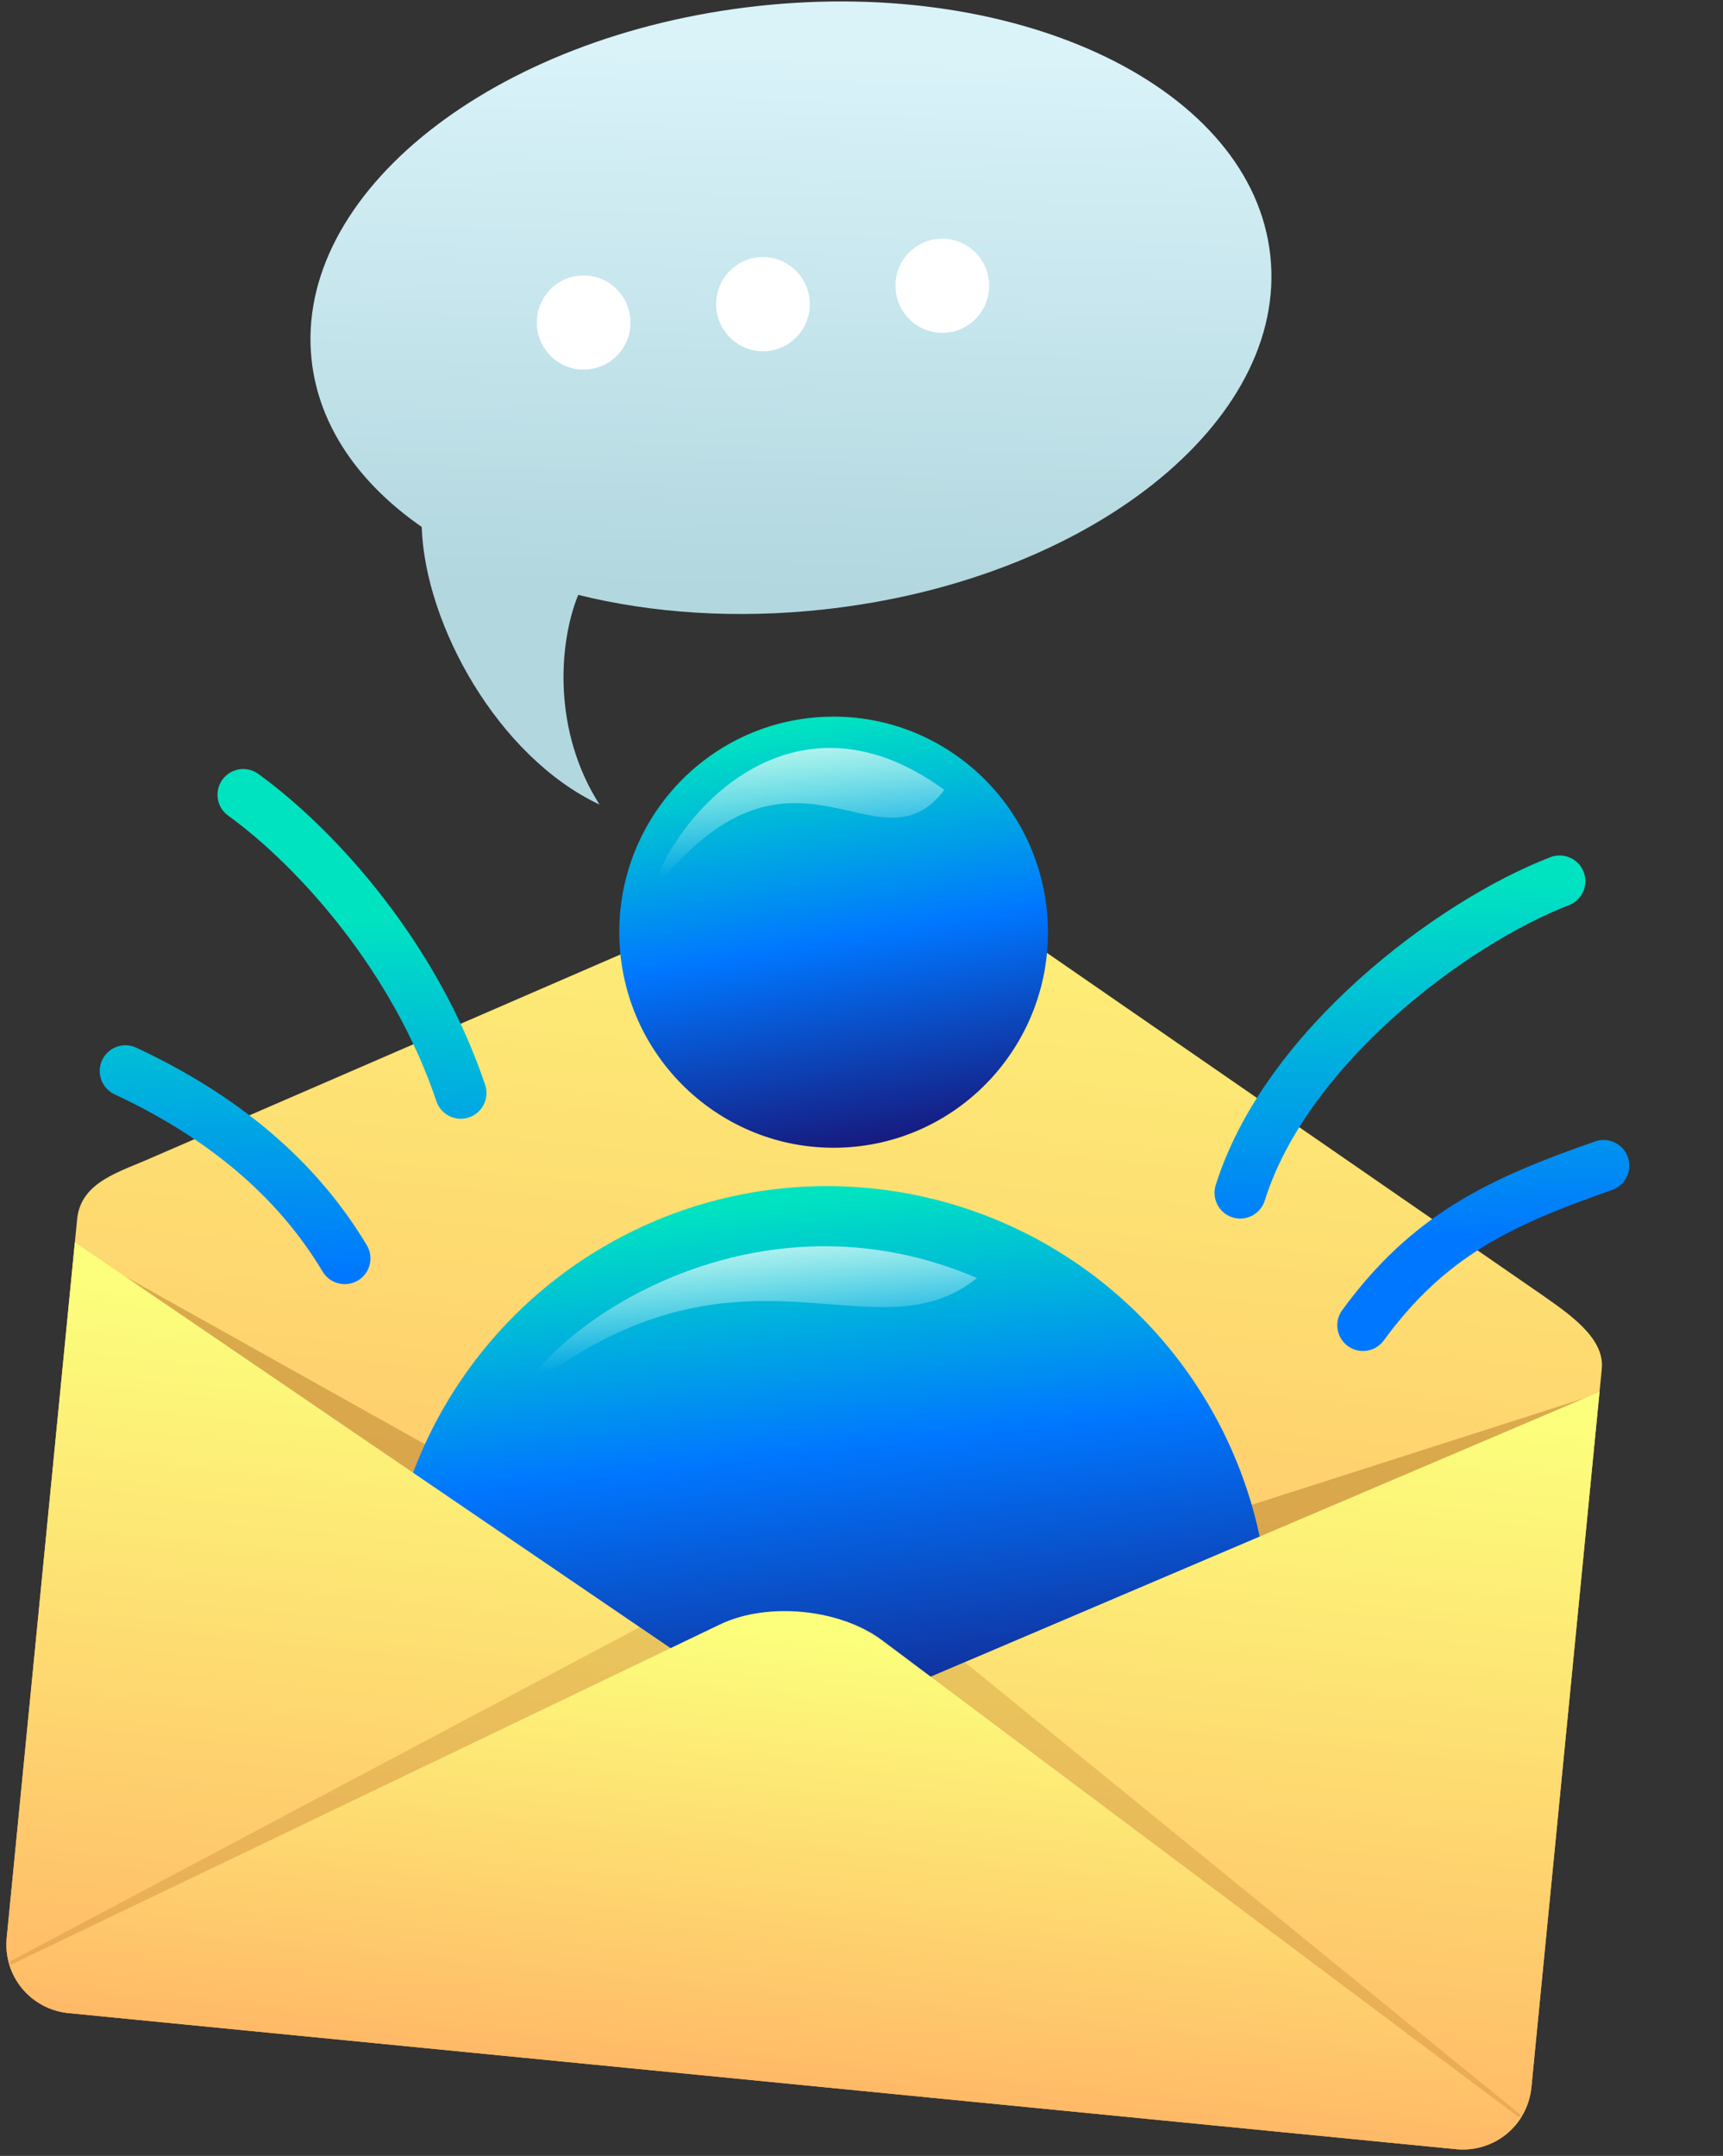<svg width="335" height="419" viewBox="0 0 335 419" fill="none" xmlns="http://www.w3.org/2000/svg">
<rect x="0" y="0" width="335" height="419" fill="#333333" stroke="none"/>
<path d="M14.997 236.956C15.718 229.604 23.416 227.738 29.613 224.95L171.861 163.302L299.429 251.4C304.61 255.053 312.04 259.848 311.435 266.015L297.743 405.689C297.023 413.04 290.479 418.416 283.127 417.695L13.311 391.245C5.96 390.525 0.584 383.981 1.305 376.63L14.997 236.956Z" fill="url(#paint0_linear_495_683)"/>
<path fill-rule="evenodd" clip-rule="evenodd" d="M11.416 273.492L14.448 242.564L133.904 309.356L140.945 305.978C150.168 301.554 164.282 302.937 172.47 309.068L178.189 313.351L310.966 270.806L300.709 375.441L256.342 371.871L298 403.064L297.743 405.689C297.113 412.121 292.024 417.041 285.837 417.688C284.953 417.78 284.047 417.785 283.128 417.695C283.128 417.695 283.128 417.695 283.127 417.695L13.311 391.245C11.473 391.065 9.759 390.521 8.233 389.691C3.653 387.202 0.765 382.143 1.305 376.63L1.682 372.785L76.566 336.862L16.064 310.132L11.416 273.492Z" fill="#B77F2B" fill-opacity="0.5"/>
<circle cx="160.798" cy="316.522" r="86" transform="rotate(0.569 160.798 316.522)" fill="url(#paint1_linear_495_683)"/>
<path fill-rule="evenodd" clip-rule="evenodd" d="M6.459 388.537C2.929 385.816 0.838 381.392 1.304 376.63L14.557 241.438L141.479 327.885L6.459 388.537Z" fill="url(#paint2_linear_495_683)"/>
<path fill-rule="evenodd" clip-rule="evenodd" d="M290.374 416.368C294.365 414.385 297.276 410.451 297.743 405.689L310.996 270.497L169.702 330.652L290.374 416.368Z" fill="url(#paint3_linear_495_683)"/>
<path fill-rule="evenodd" clip-rule="evenodd" d="M124.379 316.238L1.936 381.212C2.759 384.126 4.41 386.663 6.62 388.465L141.48 327.885L124.379 316.238ZM187.577 323.042L295.683 411.053C294.324 413.292 292.432 415.097 290.23 416.267L169.702 330.652L187.577 323.042Z" fill="#B77F2B" fill-opacity="0.3"/>
<path fill-rule="evenodd" clip-rule="evenodd" d="M295.618 411.722C292.975 415.742 288.247 418.197 283.128 417.695L13.311 391.245C7.819 390.707 3.429 386.918 1.861 381.97L139.992 315.707C149.214 311.283 163.328 312.666 171.516 318.797L295.618 411.722Z" fill="url(#paint4_linear_495_683)"/>
<path d="M24.387 208.149C43.083 216.884 57.571 228.796 67.023 244.57M47.29 154.462C61.773 164.938 80.781 186.224 89.584 212.428M241.139 231.825C249.99 203.622 282.161 179.399 303.239 171.262M265.005 257.565C277.896 239.978 291.631 233.606 311.784 226.555" stroke="url(#paint5_linear_495_683)" stroke-width="10" stroke-linecap="round"/>
<ellipse cx="162.079" cy="181.173" rx="41.672" ry="41.894" transform="rotate(-2.62 162.079 181.173)" fill="url(#paint6_linear_495_683)"/>
<path fill-rule="evenodd" clip-rule="evenodd" d="M160.191 118.445C211.662 112.822 250.519 82.009 246.98 49.624C243.442 17.239 198.848 -4.455 147.377 1.168C95.906 6.792 57.049 37.604 60.587 69.989C61.989 82.817 69.831 93.967 81.991 102.407C82.622 121.471 96.883 147.132 116.562 156.363C107.556 142.281 108.482 125.353 112.419 115.614C126.748 119.167 143.09 120.314 160.191 118.445Z" fill="url(#paint7_linear_495_683)"/>
<path d="M101.57 270.715C108.4 257.063 147.181 230.059 189.952 248.38C169.806 264.709 143.767 236.885 101.57 270.715Z" fill="url(#paint8_linear_495_683)"/>
<path d="M126.654 173.613C130.796 158.827 153.798 131.738 183.612 153.519C170.5 170.758 154.13 137.916 126.654 173.613Z" fill="url(#paint9_linear_495_683)"/>
<ellipse cx="113.478" cy="62.687" rx="9.106" ry="9.154" transform="rotate(-5.854 113.478 62.687)" fill="white"/>
<ellipse cx="148.347" cy="59.112" rx="9.106" ry="9.154" transform="rotate(-5.854 148.347 59.112)" fill="white"/>
<ellipse cx="183.214" cy="55.537" rx="9.106" ry="9.154" transform="rotate(-5.854 183.214 55.537)" fill="white"/>
<defs>
<linearGradient id="paint0_linear_495_683" x1="203.123" y1="122.743" x2="178.925" y2="369.589" gradientUnits="userSpaceOnUse">
<stop offset="0" stop-color="#FCFF7C"/>
<stop offset="1" stop-color="#FFB967"/>
</linearGradient>
<linearGradient id="paint1_linear_495_683" x1="129.997" y1="235.945" x2="151.197" y2="407.19" gradientUnits="userSpaceOnUse">
<stop stop-color="#00E3C1"/>
<stop offset="0.285" stop-color="#0077FF"/>
<stop offset="0.662" stop-color="#17177A"/>
</linearGradient>
<linearGradient id="paint2_linear_495_683" x1="93.242" y1="255.286" x2="79.478" y2="395.695" gradientUnits="userSpaceOnUse">
<stop offset="0" stop-color="#FCFF7C"/>
<stop offset="1" stop-color="#FFB967"/>
</linearGradient>
<linearGradient id="paint3_linear_495_683" x1="231.119" y1="268.801" x2="217.355" y2="409.21" gradientUnits="userSpaceOnUse">
<stop offset="0" stop-color="#FCFF7C"/>
<stop offset="1" stop-color="#FFB967"/>
</linearGradient>
<linearGradient id="paint4_linear_495_683" x1="183.343" y1="319.775" x2="174.785" y2="407.075" gradientUnits="userSpaceOnUse">
<stop offset="0" stop-color="#FCFF7C"/>
<stop offset="1" stop-color="#FFB967"/>
</linearGradient>
<linearGradient id="paint5_linear_495_683" x1="176.264" y1="155.788" x2="179.11" y2="244.242" gradientUnits="userSpaceOnUse">
<stop offset="0.22" stop-color="#00E3C1"/>
<stop offset="1" stop-color="#0077FF"/>
</linearGradient>
<linearGradient id="paint6_linear_495_683" x1="147.155" y1="141.921" x2="157.535" y2="225.327" gradientUnits="userSpaceOnUse">
<stop stop-color="#00E3C1"/>
<stop offset="0.505" stop-color="#0077FF"/>
<stop offset="1" stop-color="#17177A"/>
</linearGradient>
<linearGradient id="paint7_linear_495_683" x1="161.638" y1="115.21" x2="164.02" y2="10.334" gradientUnits="userSpaceOnUse">
<stop stop-color="#B2D7DF"/>
<stop offset="1" stop-color="#D9F3F9"/>
</linearGradient>
<linearGradient id="paint8_linear_495_683" x1="143.501" y1="233.868" x2="146.087" y2="263.254" gradientUnits="userSpaceOnUse">
<stop stop-color="white"/>
<stop offset="1" stop-color="white" stop-opacity="0"/>
</linearGradient>
<linearGradient id="paint9_linear_495_683" x1="151.434" y1="135.797" x2="154.292" y2="168.27" gradientUnits="userSpaceOnUse">
<stop stop-color="white"/>
<stop offset="1" stop-color="white" stop-opacity="0"/>
</linearGradient>
</defs>
</svg>
